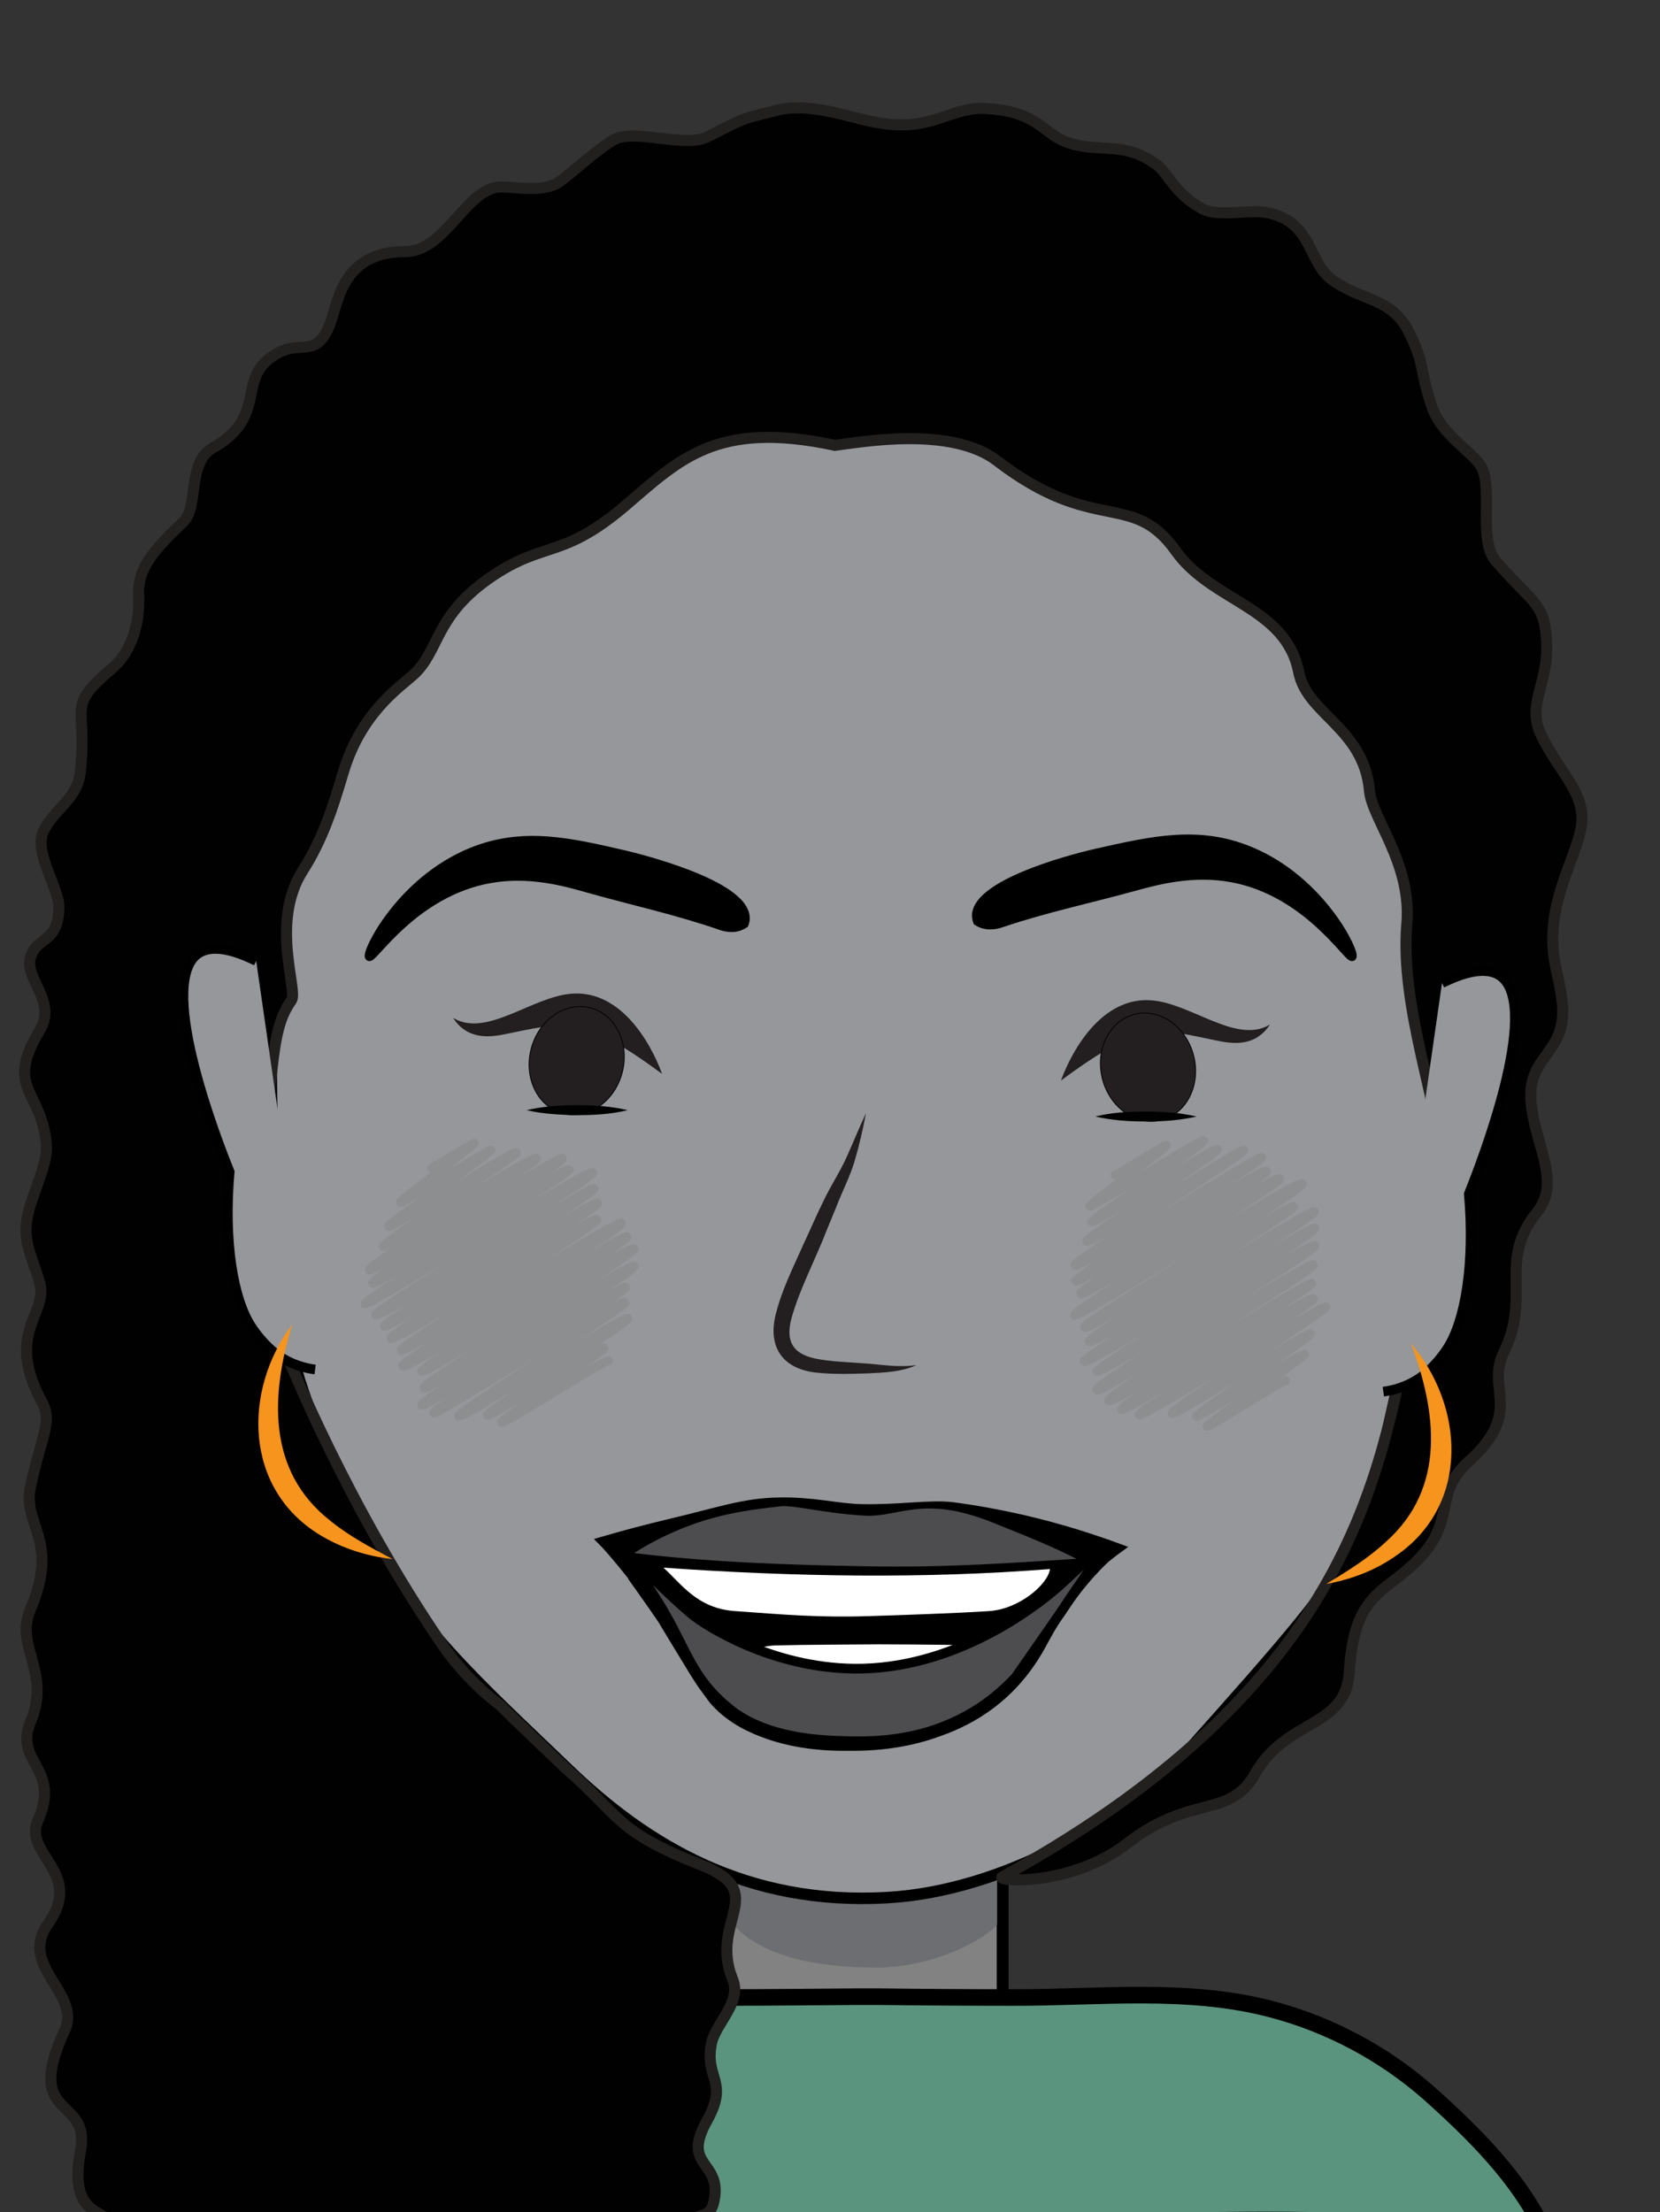 <?xml version="1.0" encoding="utf-8"?>
<!-- Generator: Adobe Illustrator 28.3.0, SVG Export Plug-In . SVG Version: 6.00 Build 0)  -->
<svg version="1.1" id="Layer_1" xmlns="http://www.w3.org/2000/svg" xmlns:xlink="http://www.w3.org/1999/xlink" x="0px" y="0px"
	 viewBox="0 0 600 799.3" style="enable-background:new 0 0 600 799.3;" xml:space="preserve">
<rect x="0" y="0" width="600" height="799.3" fill="#333333" stroke="none"/>
<style type="text/css">
	.st0{stroke:#000000;stroke-width:6;stroke-miterlimit:10;}
	.st1{fill:#828282;stroke:#000000;stroke-width:4.28;stroke-miterlimit:10;}
	.st2{fill:#5A947E;stroke:#000000;stroke-width:6;stroke-miterlimit:10;}
	.st3{fill:#6D6E71;}
	.st4{fill:#95979A;stroke:#000000;stroke-width:4.16;stroke-miterlimit:10;}
	.st5{stroke:#000000;stroke-width:3.51;stroke-miterlimit:10;}
	.st6{fill:#FFFFFF;}
	.st7{fill:#4D4D4F;stroke:#000000;stroke-width:2.02;stroke-miterlimit:10;}
	.st8{fill:#4D4D4F;stroke:#000000;stroke-width:3.51;stroke-miterlimit:10;}
	.st9{fill:none;}
	.st10{fill:#010101;stroke:#221F1F;stroke-width:4;stroke-miterlimit:10;}
	.st11{stroke:#000000;stroke-width:3;stroke-miterlimit:10;}
	.st12{fill:#231F20;}
	.st13{fill:#231F20;stroke:#010101;stroke-width:0.31;stroke-miterlimit:10;}
	.st14{fill:#010101;}
	.st15{opacity:0.57;}
	.st16{opacity:0.32;}
	.st17{fill:none;stroke:#636666;stroke-width:3.13;stroke-linecap:round;stroke-linejoin:round;}
	.st18{fill:#95979A;stroke:#000000;stroke-width:3.5;stroke-miterlimit:10;}
	.st19{fill:#F7941D;}
</style>
<path class="st0" d="M307.7,799.4h4C310.4,799.4,309,799.4,307.7,799.4L307.7,799.4z"/>
<path class="st0" d="M311.7,714.7c-1.3,0-2.7,0-4,0v-0.1C309,714.6,310.4,714.7,311.7,714.7L311.7,714.7z"/>
<path class="st0" d="M315.7,714.6L315.7,714.6c-1.3,0.1-2.7,0-4,0C313,714.7,314.4,714.6,315.7,714.6L315.7,714.6z"/>
<path class="st1" d="M362.5,747.8c-17.2,9.8-34.4,19.5-51.6,29.3c-9.6-5.7-19.3-11.5-29-17.4c-7.2-4.4-14.5-8.8-21.6-13.2
	c0.6-50.8,1.3-101.6,1.9-152.4h100.2V747.8L362.5,747.8z"/>
<path class="st2" d="M558.5,807c-9.8,1.9-22.2-0.9-32.2-1.8c-11.4-1-22.8-2.1-34.2-2.5c-27.3-1-47.5-0.5-61.4-0.4
	c-37.8,0.1-75.5,0.1-113.3,0.2h-7.7c-37.8,0-75.5-0.1-113.3-0.2c-14,0-34.1-0.6-61.4,0.4c-11.4,0.4-22.8,1.5-34.2,2.5
	c-10,0.9-22.4,3.6-32.2,1.8c9.3-20,26.1-36.6,42.6-50.9c16.2-14.2,35.7-24.5,56.6-30.1c30.4-8.1,62.8-4.2,93.8-4.3
	c16.1,0,32.2-0.2,48.3-0.3c1.3,0,2.6,0,3.9,0s2.6,0,3.9,0c16.1,0.2,32.2,0.3,48.3,0.3c31.1,0.1,63.4-3.8,93.8,4.3
	c20.8,5.5,40.3,15.9,56.5,30.1C532.3,770.4,549.2,786.9,558.5,807L558.5,807z"/>
<path class="st3" d="M262.5,691.6c1.2,1.6,8.7,19.3,54.3,19.3c21.5,0,39.8-10.8,43.6-15.5v-37.6c-32.6,1.8-65.2,3.7-97.8,5.5
	C262.6,672.6,262.6,682.1,262.5,691.6L262.5,691.6z"/>
<path class="st4" d="M496.5,537.3c0,0-7.1,20-7.1,20c-7.4,16.2-26.7,37.9-58.5,73.6c-23.8,26.7-68.2,52.3-110.1,54.7
	c-51.1,3-87.2-19.1-115.7-46.6c-32.3-31.1-57.9-53.1-78.3-93.8c-2.7-5.3-19-42.9-21-56.3c-12.6-83.5-6.1-144.9-5.8-144.9l0,0
	C83.9,226.4,135.6,157,203.3,121.2c23-12.1,61.4-24.7,104.9-24.6c38.2,0.1,69.4,9.8,91.4,16.7c21.5,6.8,46,16.4,58.3,23.6
	c73.7,42.5,64.6,193.7,63.5,209.3l0,0c0.1,0,9.6,66.6-12,138.2C504.6,500.3,499.2,530,496.5,537.3L496.5,537.3z"/>
<path class="st5" d="M404.1,559.4c-1.8,1.3-4.1,3.1-6.6,5.3c-4,3.6-7.1,7.1-10,11c-5.5,7.3-8.4,13.4-9.4,15.2
	c-4.2,7.2-13.8,23.6-34.2,32.8c-17.5,8-35.8,7.3-41.9,6.9c-5.5-0.4-25.7-1.7-40.1-12.8c-6.9-5.3-5.2-7.2-21.2-30.9
	c-6.8-10-12.4-17.6-12.3-17.6c0.1,0,10.6,15,10.7,14.9c0.1,0-6.8-11-18.1-24c-1.2-1.4-2.2-2.5-3-3.3c6.2-1.8,14.9-4.2,25.5-6.7
	c15.7-3.7,25.4-7.2,37.8-7.4c12.4-0.3,21.1,2.2,29.9,2.4c14,0.3,24.8-1.7,33.1-0.7c8.5,1.1,16.5,2.6,25,4.5
	C384.1,552.4,395.9,556.4,404.1,559.4L404.1,559.4z M224.9,560.1c-0.2,0.3-0.3,0.6-0.5,0.9c2.9,4.6,5.8,9.2,8.6,13.8
	c2.7,4.3,4.1,6.4,6.4,10.2c2.3,3.8,2.6,4.4,5.8,9.6c4.6,7.6,6.9,11.4,8.7,14c3.6,5,5.7,7.9,10,11c2.8,2.1,5.9,3.8,9.4,5.3
	c10.7,4.6,22.2,6.1,33.9,5.9c31.4-0.5,55.7-11.5,69.4-37c1.9-3.5,3.7-6.8,6.1-10.3c2.9-4.4,7-10.5,13.8-17.6c4.2-4.3,6.6-6,6-6.4
	c-0.9-0.8-10.2,3.1-17.8,9c-4.1,3.2-5,4.8-11.3,11.4c-7.7,8.2-11.7,12.1-14.7,14.4c-8.5,6.6-19.9,7.5-30.5,9.8
	c-12.5,2.7-25.1,3.4-37.7,1c-8.2-1.5-16.2-3.9-22.2-9.3c-7.2-6.5-13.8-13.5-21.3-19.7C240.1,570.3,232.3,565.3,224.9,560.1
	L224.9,560.1z M245.9,560.7c5.9,5.9,16.4,4.1,29.2,5.1c16.6,1.2,29.5,1.9,46.2,1.3c11.6-0.4,22.7,0.2,34.2-0.6
	c10.3-0.8,16.3,0.4,16.8-5.1C330.5,565.1,288.7,564.1,245.9,560.7z M275.2,597.4c11.8,10.4,60,9.7,73-0.8c-1.9-0.5-3.5-1.2-5.1-1.2
	c-7.9-0.2-15.9-0.3-23.8-0.2c-11.4,0-22.9,0.1-34.3,0.4C281.8,595.6,278.8,596.7,275.2,597.4z"/>
<path class="st6" d="M269.6,596.4c3.9-0.7,7.2-1.8,10.6-1.9c12.4-0.3,24.9-0.3,37.3-0.4c8.6,0,17.2,0.1,25.9,0.2
	c1.7,0,3.4,0.8,5.5,1.2C334.8,606.1,282.4,606.8,269.6,596.4L269.6,596.4z"/>
<path class="st7" d="M392.7,564c-26.6,1.6-49.6,3.5-80.2,2.9c-28.6-0.5-57.7-1.5-86.1-5.1c3.9-2.7,9.7-6.2,17.1-9.4
	c14.7-6.4,27.2-7.9,38.8-9.2c4.5-0.5,15.3,2.5,30.2,3.4c12.3,0.7,21-7.7,46.5,2.5C375.5,555.7,383.5,559,392.7,564L392.7,564z"/>
<path class="st6" d="M239.8,566.4c46.5,3.3,94.2,4.1,139.7,0.5c-0.6,5.3-10.9,14.5-22.1,15.2c-12.5,0.8-30.5,1.4-43.1,1.8
	c-18.1,0.6-30.4-0.5-48.5-1.8C251.9,581.2,246.2,572.1,239.8,566.4L239.8,566.4z"/>
<path class="st8" d="M228.6,564.5c-1.2,0.5,6.6,8.2,14.8,24.1c6.2,12.1,9.5,20.1,20,28.6c1.1,0.9,1.9,1.6,3.2,2.4
	c13.7,9,32,9.3,40.5,9.5c5.7,0.1,16.1,0.2,28.1-3.3c17.7-5.3,27.4-15.1,31.9-19.8c5-7.2,9.3-13.3,12.6-18.1
	c8.9-12.8,2.1-3.2,11.3-16.6c6-8.7,7.8-11.2,7.2-11.5c-1-0.6-9.9,8.3-15.6,13.4c-9.2,8.1-38.1,30-73.7,29.7
	c-30.3-0.3-53.9-15.7-58.6-19.5C240.3,575.1,230.1,563.8,228.6,564.5L228.6,564.5z"/>
<rect x="29.1" y="115.1" class="st9" width="561.3" height="726.4"/>
<rect x="-38.9" y="-58.3" class="st9" width="697.3" height="902.3"/>
<rect x="11" y="-21" class="st9" width="600" height="820.3"/>
<path class="st10" d="M-115.6,1069.2c3.2-37.7,143.1-231.8,154.3-257.6c7.7-17.8-15.3-4-9.6-34.5c3.8-20.3-21-10.5-5.7-43.6
	c6.1-13.3-16.9-23.2-6.1-38.3c13.3-18.7-9.1-25.1-3.6-37.5c8.5-19-8.8-20.9-2.7-35.5c7.7-18.4-5.9-27.1,0-40.8
	c10.7-25.1-3-30.2,0-44.2c4.1-18.9,8-23.6,4.2-30.6c-13.6-24.9,2.2-31.9-0.8-42.9c-3-10.9-7.4-16-3.4-28.4
	c3.3-10.2,6.3-16.1,5.7-22.3c-1.8-19.2-15.1-19.7-2.3-40.8c6.3-10.4-5.7-18.6-3.4-26.3s9.9-4.8,10.3-17.8c0.2-7.3-9.6-20.5-5.4-28.3
	s12.1-11.4,13.1-20.7c2.8-25-5.5-23.2,11.4-37.5c8-6.8,10.1-17.9,9.7-26.3c-0.5-10.2,5.7-16.7,16.1-26.7c5.9-5.6,1.1-21.4,10.9-26.9
	c18.6-10.5,9.6-23.3,19.7-31.7c11.4-9.4,16.9,1.5,22.6-13.3c2.8-7.1,4-25.8,27.1-25.8c13.8,0,21.2-20.8,32.7-23.2
	c4-0.9,16.6,2.5,23-2c4.2-3,14.4-12.4,19.9-15.3c7.5-4,25.5,3.2,33.7-1c15.2-7.8,12.1-6.2,25.2-9.6c11.7-3,26.4,2.8,36.1,4.5
	c20.1,3.6,26.1-5.9,39.4-5.1c19.8,1.2,20.2,9.7,30.7,12.7c11.2,3.3,19.1-1,31,7.7c3.9,2.9,6.3,10.3,16.3,15.8
	c6.1,3.3,17.1-0.1,24.3,1.6c16.1,3.8,13.7,18,23.2,24.5c11,7.5,21.1,6.2,27.2,18.4c6,12.1,3.4,11.7,8.2,26.6
	c3.5,10.9,15.2,16.8,18.2,22.5c3.9,7.5-1.2,26.3,4.9,33.5c11.1,13,16.6,14.9,18,24.2c3.1,19.7-7.6,26.5-1.3,39.2
	s14.1,18.9,14.6,29.2c0.4,8.2-7.3,21-9.7,34.7c-2.6,14.9,1.3,21.1,2.5,31.8c2.3,19.6-12.8,19-11.2,36.7c1.3,15,11,28.7,2.2,39.6
	c-14.4,17.8-1.9,30.2-12.1,50.8c-6.5,13.1,7.4,21.3-12.6,39.3c-14.1,12.6-2.7,22.1-21.7,38.7c-10.7,9.3-19.9,11.1-21.5,37.4
	c-1.2,20.4-22.8,16.8-34,36.7c-9.3,16.5-22.9,7.2-46.1,25.1c-20.6,16-48.2,13.8-45.3,12.2c132.7-73,136.9-154.4,148.3-202.7
	c6.1-25.9,12.2-39.7,11.5-50.1c-1.7-25.6-16.2-61.2-13.6-91.6c1.8-21.7-12.6-38-13.5-47.9c-2-22.8-22.6-27.6-25.6-43
	c-4.7-23.7-31.2-25.2-44.4-43.7c-15.8-22.2-29.3-5.5-64.6-32.6c-16.7-12.8-49.7-6.7-58.6-5.6c-42.9-9.2-56.2,5.1-76,22
	c-22.4,19-28.9,12.6-47.5,25c-21.6,14.4-19.2,27.4-29.1,36.1c-5.2,4.6-18.9,13.9-25.2,35.3c-3.6,12.2-7.4,24.1-14.6,35.3
	c-11.9,18.8-1.5,43.3-4.1,46.9c-7.1,9.9-5.9,22.3-9.5,43.5c-5.3,31.5,3.4,51.7,8.2,85.3c0,0,21.3,53.6,56,104.1
	c9.4,13.7,20.8,21.7,20.8,21.7c2.1,2.3,22.6,21.8,24.2,23.3c19.3,16.6,16.9,22,48.6,34.5c25,9.9,2.6,20.1,11.2,41.2
	c3.5,8.4-6.3,16-7.7,23.4c-2.4,12.6,6.4,13.4-1.5,27.6c-9.6,17.1,5.5,14.3,2.5,29c-1.9,9.7-9.6,0.3-8.9,15.3
	c1.8,42.1,14.1,116.1-43.9,162.4c-26.1-12.8-60-25.2-77.8-11.5c-10.3,7.9-4.9,20.8-13.6,47.3c-11.1,34.2-20.1,69.4-34.8,102.1
	c-11,24.4-29.6,45.7-51.8,65.3C29,1189.1-118.6,1104.9-115.6,1069.2L-115.6,1069.2z"/>
<g>
	<path class="st11" d="M396.4,308.1c20.4-4.6,37.1-8.4,55.7-0.6c25.8,10.8,38,36.9,36.7,38.2c-1.3,1.3-16.1-23.3-43.4-28.4
		c-14.3-2.7-27.3,0.9-35.4,3.1c-15.9,4.4-32.1,7.8-47.8,13.1c-1.1,0.4-4.7,1.6-8,0c-0.5-0.2-0.8-0.5-1-0.6c-0.2-0.5-0.3-1.1-0.4-2
		C352.8,318.2,393.5,308.7,396.4,308.1L396.4,308.1z"/>
	<path class="st11" d="M226,308.8c-20.3-4.7-37.1-8.6-55.7-1c-25.8,10.6-38.2,36.6-36.9,37.9c1.3,1.3,16.2-23.2,43.6-28.1
		c14.3-2.6,27.3,1.1,35.4,3.4c15.9,4.5,32.1,8,47.7,13.4c1.1,0.4,4.7,1.7,8,0c0.5-0.2,0.8-0.5,1-0.6c0.2-0.5,0.4-1.1,0.4-2
		C269.6,319.2,228.9,309.5,226,308.8L226,308.8z"/>
</g>
<g>
	<g>
		<path class="st12" d="M239.3,388c0,0-10.1-30.4-32.4-29c-14.3,0.9-30.7,15.8-42.7,9c-0.2-0.1-0.3-0.2-0.4-0.2
			c0.9,1.4,2.4,3.4,5.1,4.9c4.8,2.6,10.2,1.6,12.9,1.1C203.8,369.4,209.7,366.1,239.3,388L239.3,388z"/>
		
			<ellipse transform="matrix(0.253 -0.968 0.968 0.253 -215.174 487.818)" class="st13" cx="208.2" cy="383.2" rx="19.7" ry="17"/>
	</g>
	<path class="st14" d="M190.3,401.1c6.1-1.4,12.2-1.8,18.3-1.8c6.2,0,12.3,0.4,18.3,1.8c-6.1,1.5-12.2,1.8-18.3,1.8
		C202.4,402.8,196.3,402.5,190.3,401.1L190.3,401.1z"/>
</g>
<g class="st15">
	<g class="st16">
		<path class="st17" d="M403,424.5c0.2,0.4,18.5-11.2,18.7-10.8c0.5,0.8-28.4,21.4-27.9,22.2c0.5,0.9,40.6-24.9,41.3-23.8
			c0.7,1.2-41.1,28.4-40.5,29.4s44.6-27.5,45.4-26.2s-48,31.9-47.3,33.2c1,1.8,56.2-34.1,56.9-32.9c0.8,1.4-62.1,39.9-61.1,41.6
			c1.1,1.9,66.7-40.3,67.5-39c0.9,1.6-68.3,42.8-67.2,44.7s67.9-41.7,69-39.8s-68.2,42.5-67.2,44.3c1.2,2.1,70.8-43.8,72.1-41.6
			c1,1.7-75.4,47.6-74.4,49.4s81.2-49.7,82.4-47.6c1.4,2.4-79.9,50.2-78.8,52c1.3,2.2,74.8-45.4,75.8-43.8c1.1,1.9-75.1,47-74,48.9
			c1.3,2.2,80.5-48.7,81.4-47c1.1,2-84.3,52.3-83.3,54.2c1.2,2.1,82.6-49.9,83.5-48.2c1.2,2.1-79.7,50.1-78.8,51.8
			c1.1,2,77.6-47.6,78.8-45.5s-80.2,49.8-78.9,52.2c1.2,2.2,77.2-47.1,78.3-45.2s-75.3,46.8-74,49.1c1.2,2.1,72.6-43.9,73.4-42.4
			s-70,43.6-68.8,45.6c1,1.7,68.2-42.1,69.4-40c0.9,1.5-63.8,40.4-63,41.9c1,1.7,66.7-40.5,67.6-39c0.7,1.2-56.7,36.9-55.7,38.6
			c0.7,1.2,49.5-30.1,50.1-29s-41.9,29.1-41.3,30s38.7-23.6,39.2-22.6c0.5,0.9-35.9,25.4-35.4,26.2c0.4,0.7,28.1-17.2,28.5-16.5"/>
	</g>
	<g class="st16">
		<path class="st17" d="M155.9,422c0.2,0.3,15.4-9.4,15.6-9c0.4,0.7-27.3,20.6-26.8,21.5c0.4,0.8,32.4-19.7,32.8-19
			c0.5,0.9-37.6,26.6-37.1,27.6c0.8,1.3,45.5-28.2,46.3-26.7c0.6,1.1-48.9,32.4-48.1,34c0.7,1.2,54.3-33.7,55.3-31.9
			c1.1,1.9-61.6,38.5-60.5,40.4s69-42,69.9-40.4c1,1.7-69.8,43-68.6,45.1c1,1.8,69.8-43.1,71-41c0.9,1.6-74.7,46.9-73.8,48.5
			s81.3-49.3,82.3-47.5c1.2,2.1-79.4,49.8-78.5,51.5c1.3,2.2,78.2-47.3,79.1-45.7c1,1.7-76.9,48.2-75.9,49.8
			c1,1.8,76.2-46.4,77.2-44.6c1.2,2.1-76,46.9-74.8,49c1.1,2,73.5-44.8,74.5-43S144,486.1,145,487.9s78.6-48,79.7-46
			c1.3,2.2-80.5,49.5-79.2,51.7s80.1-48.5,81.1-46.8c1.2,2.1-75.3,46.8-74.2,48.7s75.5-46.5,76.8-44.3c1.1,1.9-77.2,48.3-76.1,50.3
			c1.3,2.2,74.9-46.1,76.1-44s-77.9,48.2-76.8,50.1s72.9-44,73.7-42.6c1,1.7-70.3,44.1-69.4,45.5c0.8,1.3,68.2-41.9,69.2-40
			c0.9,1.5-61.1,39.8-60.2,41.2c0.9,1.6,60.3-37,61.3-35.4c0.8,1.4-51.7,33.7-50.9,35.1c0.7,1.2,41.5-25.6,42.2-24.4
			c0.6,1.1-37.7,26-37.1,27c0.6,1,38.3-23.4,38.8-22.4"/>
	</g>
</g>
<path class="st18" d="M92.6,347.2c-12.9-6.4-18.7-4.5-21.6-2.2C56.8,357,78.9,413.2,83,423.4c-2.2,25.2,1.3,45.8,7.7,55.7
	c4.3,6.7,9.5,10.4,9.5,10.4c5.4,3.8,10.6,4.9,13.7,5.3"/>
<path class="st18" d="M521.2,355.2c12.9-6.4,18.7-4.5,21.6-2.2c14.3,11.9-7.8,68.1-11.9,78.4c2.2,25.2-1.3,45.8-7.7,55.7
	c-4.3,6.7-9.5,10.4-9.5,10.4c-5.4,3.8-10.6,4.9-13.7,5.3"/>
<g>
	<g>
		<path class="st12" d="M383.5,390.4c0,0,10.1-30.4,32.4-29c14.3,0.9,30.7,15.8,42.7,9c0.2-0.1,0.3-0.2,0.4-0.2
			c-0.9,1.4-2.5,3.4-5.1,4.9c-4.8,2.6-10.2,1.6-13,1.1C418.9,371.7,413.1,368.4,383.5,390.4L383.5,390.4z"/>
		
			<ellipse transform="matrix(0.968 -0.253 0.253 0.968 -83.946 117.215)" class="st13" cx="414.6" cy="385.6" rx="17" ry="19.7"/>
	</g>
	<g>
		<line class="st9" x1="432.5" y1="403.4" x2="395.9" y2="403.4"/>
		<path class="st14" d="M432.5,403.4c-6,1.4-12.2,1.8-18.3,1.8c-6.2,0-12.3-0.4-18.3-1.8c6-1.5,12.2-1.8,18.3-1.8
			C420.4,401.6,426.5,402,432.5,403.4L432.5,403.4z"/>
	</g>
</g>
<path class="st12" d="M331.3,493.2c-5.5,2.5-11.6,2.7-17.5,3c-6,0.2-11.9,0.4-17.9-0.2c-12.6-1-18.6-8.9-15.5-21.2
	c2.2-8.8,6.3-16.9,9.9-25c2.2-4.7,5.1-11.4,7.4-16c2.5-5.3,5.8-10.2,8.2-15.5c2.4-5.3,4.6-10.8,7.1-16.1c-1.1,5.8-2.4,11.5-4.1,17.3
	c-1.7,5.7-4.5,11-6.6,16.5L299,444c-4.1,10.8-9.8,21.2-12.9,32.2c-2.5,9.3,1.2,13.6,10.5,15c5.5,0.9,11.4,1,17.3,1.5
	C319.8,493.2,325.5,494.1,331.3,493.2L331.3,493.2L331.3,493.2z"/>
<path class="st19" d="M105.6,478.5c-7.7,25.4-9.2,52.8,13.6,70.8c6.7,5.5,14.5,9.7,22.7,14c-9.1-1-18.2-3.8-26.4-8.8
	C88.2,537.8,87.7,502.5,105.6,478.5L105.6,478.5L105.6,478.5z"/>
<path class="st19" d="M510,485.4c19.4,22.8,21.2,58.1-5,76.4c-7.8,5.6-16.7,8.9-25.7,10.5c7.9-4.7,15.5-9.5,21.8-15.4
	C522.7,537.5,519.3,510.2,510,485.4L510,485.4L510,485.4z"/>
</svg>
